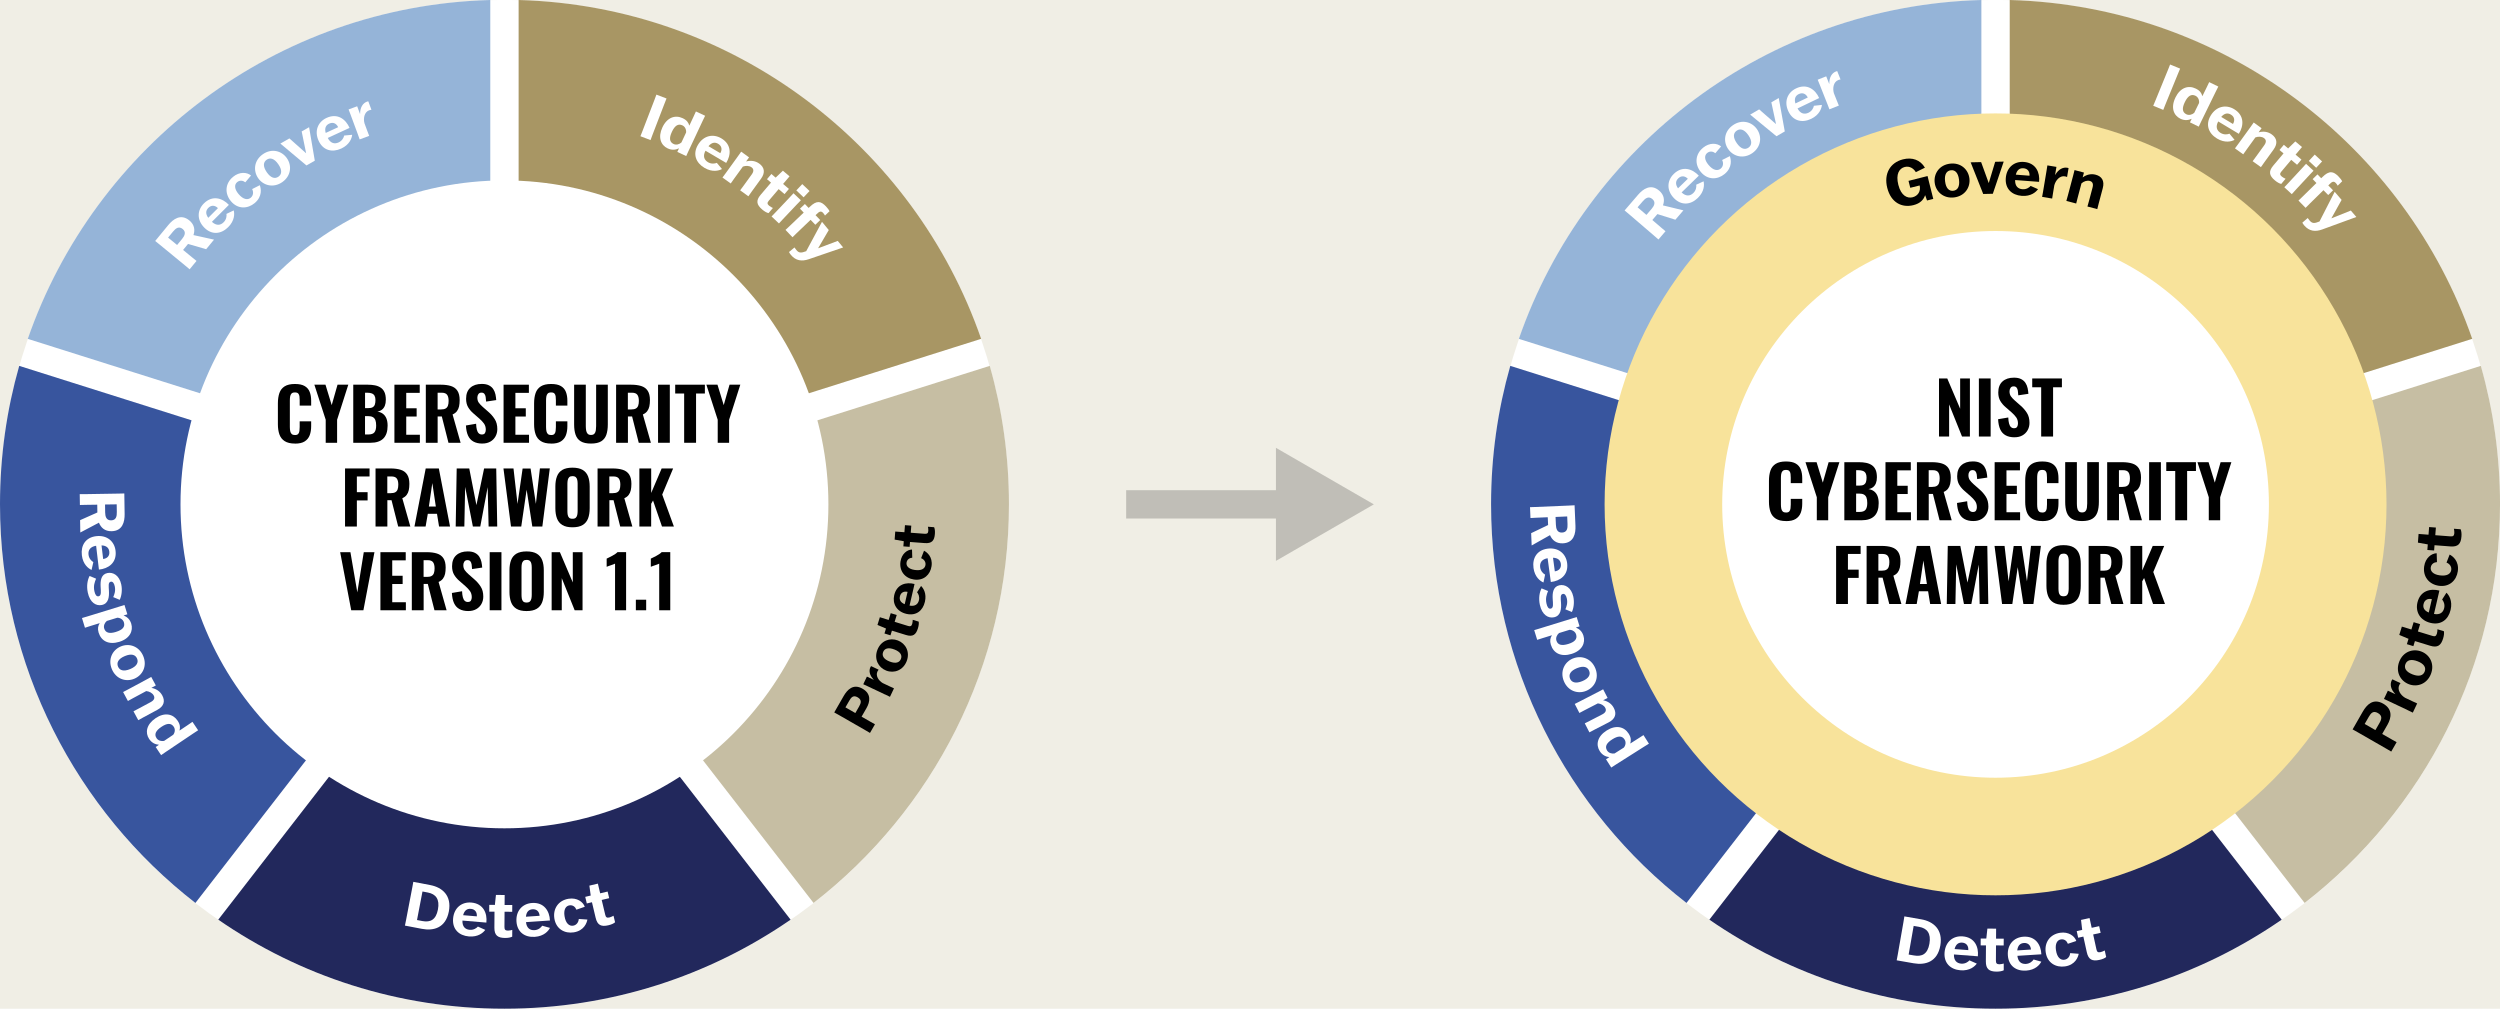 <?xml version="1.0" encoding="UTF-8"?><svg id="Layer_1" xmlns="http://www.w3.org/2000/svg" viewBox="0 0 882 355.88"><defs><style>.cls-1{fill:#22285c;}.cls-1,.cls-2,.cls-3,.cls-4,.cls-5{fill-rule:evenodd;}.cls-2{fill:#c6bea3;}.cls-3{fill:#95b4d8;}.cls-4{fill:#a89664;}.cls-5{fill:#38559e;}.cls-6{fill:#f8e39b;}.cls-7{fill:#fff;}.cls-8{opacity:.2;}.cls-9{fill:none;stroke:#000;stroke-miterlimit:10;stroke-width:10px;}.cls-10{fill:#f0eee5;}</style></defs><rect class="cls-10" width="882" height="355.88"/><circle class="cls-7" cx="177.97" cy="177.94" r="177.97"/><circle class="cls-7" cx="704.03" cy="177.94" r="177.97"/><path class="cls-4" d="M794.37,144.13l77.83-24.59C848.56,51.41,784.7,2.09,709.03,0v81.62c39.2,2,72.21,27.41,85.35,62.51Z"/><path class="cls-3" d="M699.03,81.62V0c-75.67,2.09-139.54,51.41-163.18,119.55l77.83,24.59c13.14-35.11,46.15-60.51,85.35-62.51Z"/><path class="cls-5" d="M607.58,177.94c0-8.38,1.07-16.51,3.08-24.27l-77.83-24.59c-4.42,15.51-6.78,31.89-6.78,48.82,0,57.21,27,108.1,68.94,140.66l49.93-64.42c-22.71-17.64-37.33-45.22-37.33-76.2Z"/><path class="cls-1" d="M704.03,274.38c-18.68,0-36.12-5.32-50.9-14.52l-50.07,64.6c28.69,19.8,63.47,31.41,100.96,31.41s72.28-11.61,100.96-31.41l-50.07-64.6c-14.77,9.2-32.21,14.52-50.9,14.52Z"/><path class="cls-2" d="M875.22,129.08l-77.83,24.59c2.01,7.75,3.08,15.89,3.08,24.27,0,30.99-14.62,58.56-37.33,76.2l49.93,64.42c41.94-32.56,68.94-83.45,68.94-140.66,0-16.93-2.36-33.31-6.78-48.82Z"/><circle class="cls-6" cx="704.03" cy="177.94" r="137.93"/><circle class="cls-7" cx="704.03" cy="177.94" r="96.44"/><path d="M682.05,70.18l-2.2.55-.64-1.83h-.04c-.54,1.55-1.68,2.86-4.1,3.47-4.07,1.03-7.93-.86-9.25-6.08-1.26-4.99,1.01-8.92,5.54-10.07,3.24-.82,6.12.16,7.75,2.94l-3.21,1.58c-.69-1.19-2.1-2.28-3.91-1.83-1.96.5-3.22,2.52-2.26,6.31.99,3.9,3.2,4.84,5.03,4.38,1.88-.47,2.96-2.13,2.49-4.17l-3.31.83-.62-2.45,6.72-1.7.49,2.01,1.52,6.04Z"/><path d="M682.56,64.46c-.4-3.23,1.66-6.26,5.4-6.72,3.73-.46,6.45,1.97,6.85,5.21.39,3.19-1.65,6.23-5.38,6.7-3.73.46-6.48-1.99-6.87-5.18ZM691.14,63.39c-.31-2.53-1.45-3.5-2.89-3.32-1.46.18-2.33,1.4-2.02,3.93.31,2.51,1.45,3.48,2.91,3.3,1.44-.18,2.31-1.39,2-3.91Z"/><path d="M695.27,57.27l3.67-.08,2.67,7.35h.04s2.25-7.46,2.25-7.46l3.01-.07-3.84,11.35-3.39.08-4.43-11.17Z"/><path d="M719.02,66.73c-.69.98-2.47,2.62-5.74,2.37-3.55-.27-5.92-2.54-5.64-6.25.29-3.84,3.03-5.97,6.37-5.72,4.3.33,5.72,3.77,5.38,7.03l-8.45-.64c-.07,2.14,1,3.12,2.6,3.24,1.36.1,2.41-.61,2.87-1.17l2.61,1.15ZM711.18,61.62l4.83.37c.1-1.38-.58-2.52-2.14-2.63-1.32-.1-2.27.58-2.69,2.27Z"/><path d="M720.82,67.44l1.18-7.07.32-2.02,3.19.53-.47,2.82h.04c1.19-2.05,2.78-2.76,4.24-2.52.2.03.34.08.47.12l-.53,3.15c-.25-.11-.52-.2-.78-.24-1.78-.3-3.24,1.38-3.72,3.17l-.44,2.65-.32,2.02-3.54-.59.36-2.01Z"/><path d="M736.45,72.85l.55-1.97,1.25-4.7c.35-1.32,0-2.09-.97-2.35-.96-.25-2.08.11-2.94.86l-1.36,5.13-.5,1.98-3.47-.92.55-1.97,1.84-6.93.5-1.98,3.32.88-.45,1.68h.04c1.35-.97,2.91-1.36,4.55-.92,2.15.57,3.19,2.14,2.5,4.74l-1.44,5.42-.5,1.98-3.47-.92Z"/><path class="cls-7" d="M591.08,77.52l-6.35-1.99-1.79,2.09,3.07,2.63,1.58,1.33-2.49,2.91-1.56-1.36-8.8-7.55-1.58-1.33,4.73-5.51c1.76-2.05,4.5-4.03,7.47-1.48,1.82,1.56,1.96,3.45,1.33,5.2l7.17,1.74.03.03-2.82,3.29ZM580.86,75.82l1.82-2.12c.92-1.07,1.57-2.37.28-3.47-1.37-1.17-2.49-.28-3.46.86l-1.76,2.05,3.12,2.68Z"/><path class="cls-7" d="M601.02,63.96c.28,1.17.33,3.58-2.02,5.87-2.55,2.49-5.82,2.75-8.42.09-2.69-2.76-2.47-6.23-.07-8.56,3.09-3.01,6.6-1.79,8.83.62l-6.07,5.91c1.55,1.47,3,1.32,4.15.2.98-.95,1.13-2.21,1.02-2.93l2.58-1.19ZM592,66.45l3.47-3.38c-.97-.99-2.27-1.23-3.39-.14-.94.92-1.07,2.09-.08,3.51Z"/><path class="cls-7" d="M610.28,55.08c.41,1.09,1.01,3.96-1.84,6.31-2.49,2.06-5.98,2.19-8.39-.72-2.23-2.7-2.03-6.23.79-8.55,2.31-1.91,4.97-1.65,6.36-.46l-2.03,2.39c-.77-.62-1.9-.88-2.88-.07-1,.83-1.07,2.34.45,4.17,1.71,2.07,3.29,2.19,4.31,1.35,1.02-.84.99-2.16.51-3.05l2.72-1.37Z"/><path class="cls-7" d="M609.72,52.63c-1.86-2.67-1.44-6.32,1.66-8.46,3.09-2.15,6.63-1.25,8.49,1.42,1.83,2.64,1.44,6.28-1.65,8.43-3.09,2.14-6.66,1.25-8.49-1.39ZM616.82,47.69c-1.46-2.1-2.91-2.42-4.11-1.59-1.21.84-1.42,2.32.04,4.42,1.44,2.08,2.9,2.41,4.11,1.57,1.19-.83,1.4-2.31-.04-4.39Z"/><path class="cls-7" d="M617.45,40.44l3.18-1.85,5.9,5.15.04-.02-1.64-7.62,2.61-1.52,2.13,11.79-2.93,1.7-9.28-7.63Z"/><path class="cls-7" d="M642.77,37.01c-.11,1.2-.83,3.5-3.79,4.92-3.21,1.54-6.4.76-8.01-2.59-1.67-3.47-.36-6.69,2.66-8.14,3.89-1.87,6.83.4,8.17,3.39l-7.63,3.67c1,1.88,2.43,2.2,3.87,1.51,1.23-.59,1.78-1.73,1.9-2.45l2.83-.31ZM633.42,36.5l4.36-2.1c-.6-1.25-1.76-1.89-3.17-1.21-1.19.57-1.68,1.64-1.19,3.31Z"/><path class="cls-7" d="M644.69,36.68l-2.64-6.67-.77-1.89,3.01-1.19,1.05,2.66.04-.02c-.04-2.37.95-3.81,2.32-4.35.18-.07.33-.11.47-.14l1.17,2.96c-.27.04-.55.1-.8.2-1.68.66-2.06,2.85-1.55,4.63l.99,2.49.77,1.89-3.33,1.32-.73-1.91Z"/><path class="cls-7" d="M759.66,37.32l.8-1.91,4.39-10.73.76-1.92,3.54,1.45-.8,1.91-4.39,10.73-.76,1.92-3.54-1.45Z"/><path class="cls-7" d="M767.49,34.4c1.71-3.5,4.56-4.43,7.19-3.14,1.52.74,2.02,1.62,2.29,2.62l.04.02,1.51-3.08.88-1.85,3.22,1.57-.92,1.83-5.12,10.48-.87,1.83-3.1-1.52.6-1.22-.04-.02c-1.02.48-2.38.72-3.96-.05-2.39-1.17-3.43-3.95-1.72-7.45ZM774.12,39.82l1.7-3.48c.14-1.03-.32-2.09-1.25-2.55-1.54-.75-2.72.11-3.75,2.21-1.04,2.13-.97,3.59.53,4.32.93.45,2.04.14,2.77-.51Z"/><path class="cls-7" d="M788.36,49.34c-1.06.57-3.38,1.23-6.19-.46-3.05-1.84-4.15-4.93-2.23-8.12,1.98-3.3,5.39-3.97,8.26-2.25,3.7,2.22,3.42,5.93,1.65,8.7l-7.26-4.36c-1.02,1.88-.51,3.24.87,4.07,1.17.7,2.43.53,3.09.24l1.81,2.19ZM783.64,41.25l4.15,2.49c.71-1.19.61-2.51-.73-3.31-1.13-.68-2.29-.5-3.42.82Z"/><path class="cls-7" d="M794.74,56.86l1.22-1.65,2.85-3.94c.8-1.1.76-1.95-.06-2.54-.8-.58-1.98-.64-3.05-.25l-3.11,4.3-1.18,1.67-2.91-2.1,1.22-1.65,4.21-5.81,1.18-1.67,2.78,2.01-1.02,1.41.04.03c1.62-.43,3.21-.23,4.58.76,1.8,1.3,2.21,3.15.63,5.32l-3.29,4.55-1.18,1.67-2.91-2.1Z"/><path class="cls-7" d="M810.41,58.14l-2.07-1.74-3.46,4.11c-.58.69-.62,1.15.12,1.77.39.33.97.62,1.35.79l-1.53,1.82c-.59-.12-1.39-.54-2.25-1.26-1.99-1.67-2.31-3.13-.57-5.2l3.63-4.31-1.43-1.2,1.54-1.84,1.51,1.28,2.54-2.47,2.36,1.98-2.27,2.69,2.07,1.74-1.55,1.84Z"/><path class="cls-7" d="M805.91,66.06l1.41-1.49,4.88-5.26,1.38-1.52,2.63,2.44-1.41,1.49-4.88,5.26-1.38,1.52-2.63-2.44ZM814.55,56.78l2.08-2.24,2.6,2.41-2.08,2.24-2.6-2.41Z"/><path class="cls-7" d="M817.58,61.51l1.34,1.37.3-.29c2.59-2.64,4.06-2.11,5.82-.32.76.77,1.08,1.29,1.28,1.68l-1.58,1.56c-.12-.25-.4-.66-.69-.96-.77-.82-1.44-.37-2.35.59l-.28.28,1.68,1.71-1.71,1.68-1.68-1.71-4.86,4.78-1.44,1.45-2.51-2.56,1.47-1.42,4.87-4.78-1.34-1.37,1.71-1.68Z"/><path class="cls-7" d="M814.17,76.93c.17.26.47.64.65.86.92,1.07,1.63,1.12,3.5.35l5.35-10.47,2.45,2.85-3.6,6.47.03.03,6.82-2.74,1.95,2.27-12.01,4.39c-2.47.91-4.6.66-6.36-1.38-.37-.43-.52-.71-.69-1l1.9-1.64Z"/><path d="M840.43,258.94l3.3,1.89,1.8,1.01-1.9,3.32-1.78-1.05-10.05-5.77-1.8-1.01,3.59-6.26c1.4-2.44,3.67-4.84,7.21-2.81,3.39,1.95,2.9,4.98,1.51,7.41l-1.87,3.26ZM838.04,257.58l1.45-2.52c.77-1.33,1.08-2.55-.56-3.49-1.68-.96-2.48.04-3.22,1.32l-1.45,2.52,3.78,2.17Z"/><path d="M849.4,250.52l-6.48-3.07-1.86-.86,1.38-2.92,2.59,1.22.02-.04c-1.65-1.71-1.9-3.43-1.27-4.77.08-.18.17-.31.25-.42l2.88,1.37c-.17.21-.34.45-.45.69-.77,1.63.44,3.49,2.03,4.45l2.43,1.15,1.86.86-1.54,3.24-1.84-.89Z"/><path d="M849.82,241.38c-3.04-1.18-4.72-4.43-3.37-7.94,1.36-3.51,4.79-4.75,7.83-3.57,3,1.16,4.71,4.4,3.35,7.91-1.36,3.51-4.82,4.76-7.82,3.6ZM852.94,233.31c-2.38-.92-3.77-.38-4.3.98-.53,1.38.13,2.72,2.51,3.64,2.36.91,3.75.37,4.28-1.01.53-1.35-.13-2.7-2.49-3.61Z"/><path d="M853.82,220.19l-.79,2.59,5.13,1.57c.86.27,1.3.12,1.58-.8.15-.48.19-1.14.2-1.55l2.27.7c.12.59.05,1.49-.28,2.56-.76,2.48-1.97,3.35-4.56,2.56l-5.38-1.65-.55,1.79-2.29-.7.58-1.89-3.26-1.37.91-2.94,3.36,1.03.79-2.59,2.29.71Z"/><path d="M863.11,209.11c.87.83,2.21,2.84,1.47,6.03-.8,3.47-3.41,5.47-7.03,4.63-3.75-.87-5.44-3.9-4.69-7.16.97-4.2,4.59-5.08,7.76-4.26l-1.91,8.25c2.1.4,3.24-.52,3.6-2.08.31-1.33-.24-2.47-.73-3.01l1.53-2.4ZM856.87,216.09l1.09-4.71c-1.35-.31-2.57.2-2.93,1.72-.3,1.29.23,2.33,1.84,3Z"/><path d="M864.23,195.65c1.04.53,3.41,2.25,2.88,5.91-.47,3.2-2.96,5.64-6.7,5.1-3.46-.5-5.69-3.25-5.16-6.87.43-2.96,2.58-4.56,4.41-4.61l.1,3.13c-.99.06-2,.62-2.19,1.88-.19,1.28.78,2.45,3.13,2.79,2.66.39,3.91-.59,4.1-1.89.19-1.31-.72-2.26-1.67-2.6l1.1-2.84Z"/><path d="M859.38,186.12l-.21,2.7,5.35.41c.9.07,1.29-.17,1.37-1.13.04-.5-.07-1.15-.15-1.56l2.37.18c.24.55.38,1.44.29,2.56-.2,2.59-1.19,3.71-3.88,3.5l-5.62-.43-.14,1.86-2.39-.18.15-1.97-3.48-.62.23-3.07,3.51.27.21-2.7,2.39.18Z"/><path class="cls-7" d="M671.86,323.3l6.02,1.05c4.18.73,7.66,3.55,6.67,9.23-1.02,5.81-5.29,6.98-9.38,6.27l-6.02-1.05.38-2.03,2-11.42.33-2.04ZM673.37,336.76l1.91.33c2.8.49,4.78-.48,5.42-4.15.64-3.66-.83-5.46-3.65-5.95l-1.91-.33-1.77,10.1Z"/><path class="cls-7" d="M697.41,339.96c-.69.98-2.47,2.61-5.74,2.36-3.55-.27-5.91-2.55-5.63-6.26.3-3.84,3.04-5.97,6.38-5.71,4.3.33,5.71,3.77,5.37,7.03l-8.44-.65c-.08,2.13.99,3.12,2.59,3.25,1.36.1,2.41-.61,2.87-1.17l2.6,1.15ZM689.58,334.83l4.83.37c.11-1.38-.58-2.52-2.14-2.64-1.32-.1-2.27.58-2.69,2.26Z"/><path class="cls-7" d="M706.9,333.56l-2.71-.02-.03,5.37c0,.9.26,1.28,1.22,1.29.5,0,1.15-.15,1.54-.26v2.38c-.54.28-1.43.47-2.55.47-2.6-.02-3.78-.93-3.76-3.63l.04-5.63h-1.87s.01-2.41.01-2.41h1.98s.38-3.51.38-3.51l3.08.02-.02,3.52,2.71.02-.02,2.4Z"/><path class="cls-7" d="M720.17,339.29c-.55,1.07-2.08,2.93-5.35,3.14-3.56.23-6.22-1.7-6.45-5.41-.25-3.84,2.17-6.33,5.51-6.55,4.3-.28,6.19,2.93,6.31,6.21l-8.45.54c.22,2.12,1.42,2.95,3.03,2.85,1.36-.09,2.3-.94,2.68-1.56l2.74.77ZM711.69,335.31l4.83-.31c-.09-1.38-.93-2.41-2.48-2.31-1.32.09-2.17.89-2.35,2.62Z"/><path class="cls-7" d="M733.37,336.5c-.21,1.14-1.18,3.91-4.84,4.45-3.2.47-6.25-1.21-6.8-4.96-.51-3.46,1.48-6.38,5.1-6.91,2.96-.44,5.11,1.16,5.68,2.9l-2.97.99c-.34-.93-1.17-1.74-2.43-1.55-1.28.19-2.12,1.45-1.77,3.8.39,2.66,1.68,3.58,2.99,3.38,1.3-.19,1.96-1.33,2.01-2.34l3.04.24Z"/><path class="cls-7" d="M741.11,329.1l-2.64.58,1.15,5.25c.19.88.53,1.19,1.48.98.49-.11,1.08-.39,1.45-.59l.51,2.32c-.45.39-1.27.77-2.37,1.01-2.54.55-3.89-.07-4.47-2.72l-1.21-5.5-1.83.4-.51-2.34,1.93-.42-.41-3.52,3.01-.66.75,3.44,2.64-.58.51,2.34Z"/><path class="cls-7" d="M540.17,188.11l6-2.88-.12-2.75-4.04.17-2.06.11-.16-3.83,2.07-.07,11.58-.49,2.07-.11.31,7.25c.12,2.7-.54,6.01-4.45,6.18-2.4.1-3.79-1.18-4.53-2.89l-6.43,3.62h-.04s-.18-4.33-.18-4.33ZM548.8,182.37l.12,2.79c.06,1.41.47,2.8,2.16,2.73,1.8-.08,2.01-1.5,1.94-2.99l-.11-2.7-4.11.18Z"/><path class="cls-7" d="M544.53,205.5c-1.11-.47-3.07-1.87-3.51-5.12-.48-3.53,1.26-6.32,4.94-6.81,3.81-.51,6.47,1.73,6.92,5.04.58,4.27-2.49,6.37-5.75,6.72l-1.13-8.39c-2.1.37-2.84,1.63-2.63,3.22.18,1.35,1.1,2.23,1.74,2.56l-.58,2.79ZM547.9,196.77l.64,4.8c1.37-.18,2.34-1.09,2.13-2.64-.18-1.31-1.04-2.1-2.78-2.16Z"/><path class="cls-7" d="M546.16,208.51c-.5,1.24-.98,2.53-.56,4.43.27,1.23.74,1.95,1.52,1.78,1.05-.23.76-1.79.67-3.41-.12-2.09.09-4.32,2.34-4.82,2.02-.44,4.23.81,4.93,3.99.44,2.02.12,4.16-.5,5.43l-2.3-.94c.39-.9.88-2.15.52-3.81-.25-1.16-.77-1.77-1.44-1.62-.97.21-.7,1.64-.61,3.17.13,2.16-.06,4.54-2.45,5.06-2.04.45-4.23-.81-5.01-4.35-.53-2.41-.11-4.53.59-5.85l2.3.94Z"/><path class="cls-7" d="M547.5,224.16v-.04s-3.25,1-3.25,1l-1.93.62-1.06-3.43,1.94-.58,11.1-3.43,1.95-.62,1.02,3.3-1.28.4v.04c1.04.42,2.13,1.19,2.65,2.87.79,2.54-.49,5.26-4.17,6.4-3.74,1.16-6.4-.23-7.33-3.24-.42-1.37-.2-2.43.37-3.29ZM553.29,227.19c2.23-.69,3.27-1.72,2.76-3.36-.3-.99-1.28-1.61-2.32-1.63l-3.7,1.14c-.75.62-1.23,1.67-.93,2.66.49,1.6,1.92,1.89,4.19,1.19Z"/><path class="cls-7" d="M554.93,232.32c3.01-1.23,6.47-.03,7.9,3.45,1.42,3.48-.21,6.74-3.23,7.97-2.97,1.22-6.45.04-7.87-3.44-1.42-3.48.23-6.77,3.2-7.99ZM558.2,240.32c2.36-.97,3-2.32,2.45-3.66-.56-1.37-1.96-1.89-4.32-.92-2.34.96-2.98,2.31-2.42,3.67.55,1.34,1.95,1.87,4.29.91Z"/><path class="cls-7" d="M559.1,255.2l1.83-.92,4.32-2.23c1.21-.62,1.56-1.4,1.09-2.3-.45-.88-1.47-1.47-2.61-1.6l-4.71,2.43-1.81.96-1.64-3.19,1.83-.92,6.38-3.29,1.81-.96,1.57,3.05-1.54.8.02.04c1.64.34,2.97,1.24,3.74,2.75,1.02,1.98.55,3.8-1.84,5.03l-4.99,2.57-1.81.96-1.64-3.19Z"/><path class="cls-7" d="M566.81,257.73c3.29-2.08,6.21-1.38,7.78,1.09.91,1.43.87,2.44.58,3.43l.03.04,2.9-1.84,1.72-1.11,1.92,3.03-1.74,1.08-9.85,6.24-1.7,1.1-1.85-2.92,1.15-.73-.02-.04c-1.12-.12-2.41-.64-3.35-2.12-1.42-2.25-.85-5.17,2.44-7.25ZM569.62,265.82l3.27-2.07c.66-.81.82-1.95.27-2.83-.92-1.45-2.38-1.33-4.35-.08-2.01,1.27-2.71,2.55-1.82,3.96.55.87,1.66,1.19,2.63,1.02Z"/><path d="M684.08,154.01v-20.49h2.91l4.55,10.68v-10.68h3.44v20.49h-2.78l-4.55-11.33v11.33h-3.57Z"/><path d="M698.15,154.01v-20.49h4.15v20.49h-4.15Z"/><path d="M710.75,154.28c-1.26,0-2.32-.23-3.16-.7-.84-.46-1.48-1.16-1.91-2.1-.43-.94-.68-2.13-.75-3.58l3.59-.61c.03.84.12,1.55.27,2.11s.36.99.66,1.26c.29.28.66.42,1.1.42.54,0,.91-.17,1.1-.51.19-.34.29-.72.29-1.16,0-.86-.21-1.58-.62-2.16-.41-.58-.96-1.17-1.63-1.76l-2.12-1.85c-.76-.64-1.38-1.37-1.86-2.18-.48-.81-.72-1.8-.72-2.99,0-1.69.49-2.98,1.48-3.88.99-.9,2.34-1.35,4.06-1.35,1.03,0,1.87.17,2.53.51.66.34,1.17.79,1.53,1.35.36.56.62,1.18.76,1.85s.23,1.33.27,1.99l-3.57.53c-.03-.62-.09-1.17-.16-1.64-.08-.47-.23-.84-.46-1.11-.23-.27-.57-.41-1.03-.41-.49,0-.85.18-1.09.54-.24.36-.35.76-.35,1.2,0,.73.16,1.32.49,1.78.33.46.78.95,1.35,1.46l2.07,1.82c.86.74,1.6,1.59,2.21,2.54.62.95.92,2.13.92,3.53,0,.96-.22,1.83-.66,2.61-.44.78-1.05,1.38-1.83,1.82s-1.71.66-2.77.66Z"/><path d="M720.13,154.01v-17.38h-3.16v-3.11h10.47v3.11h-3.11v17.38h-4.2Z"/><path d="M630.09,183.83c-1.52,0-2.72-.29-3.61-.86s-1.51-1.37-1.86-2.39c-.35-1.02-.53-2.21-.53-3.55v-7.36c0-1.42.18-2.63.53-3.66.35-1.02.97-1.81,1.86-2.37s2.09-.83,3.61-.83,2.62.25,3.45.73,1.43,1.18,1.77,2.07c.35.89.52,1.93.52,3.11v1.72h-4.05v-1.92c0-.47-.03-.92-.08-1.33-.05-.41-.19-.75-.42-1.01-.23-.26-.62-.39-1.18-.39s-.96.13-1.21.4c-.25.27-.41.62-.48,1.05-.07.43-.1.91-.1,1.43v9.31c0,.57.05,1.08.14,1.51.09.43.27.76.53.99.26.23.64.34,1.13.34.54,0,.92-.13,1.15-.39.23-.26.37-.61.43-1.05.06-.44.09-.9.09-1.39v-2h4.05v1.7c0,1.2-.17,2.26-.51,3.18-.34.92-.92,1.64-1.75,2.18s-1.99.8-3.49.8Z"/><path d="M640.97,183.55v-8.12l-4-12.37h3.92l2.2,7.21,2.05-7.21h3.8l-3.95,12.37v8.12h-4.02Z"/><path d="M650.68,183.55v-20.49h5.19c.89,0,1.72.08,2.48.23.76.15,1.43.42,2.01.81s1.03.92,1.34,1.61c.31.68.47,1.57.47,2.67,0,.83-.12,1.53-.35,2.11-.24.58-.57,1.04-1.01,1.38-.44.34-.98.57-1.62.68.79.12,1.46.39,2,.81.54.42.94.98,1.21,1.67.27.69.4,1.53.4,2.5,0,1.03-.13,1.92-.39,2.68-.26.76-.65,1.38-1.15,1.87-.51.49-1.13.86-1.87,1.1-.74.25-1.6.37-2.58.37h-6.12ZM654.86,171.33h1.04c.73,0,1.27-.1,1.64-.32s.63-.53.77-.96c.14-.43.21-.96.21-1.58s-.11-1.13-.32-1.51c-.21-.38-.53-.65-.96-.82-.43-.17-.97-.25-1.63-.25h-.76v5.44ZM654.86,180.61h1.16c1.05,0,1.77-.26,2.16-.78.4-.52.59-1.31.59-2.35,0-.81-.09-1.46-.28-1.94s-.49-.83-.9-1.06-.97-.34-1.66-.34h-1.09v6.48Z"/><path d="M665.2,183.55v-20.49h8.93v2.88h-4.76v5.44h3.67v2.91h-3.67v6.43h4.81v2.83h-8.98Z"/><path d="M676.29,183.55v-20.49h5.31c1.38,0,2.57.16,3.55.47.99.31,1.75.86,2.28,1.66s.8,1.89.8,3.29c0,.84-.07,1.59-.21,2.24-.14.65-.4,1.21-.76,1.69-.36.48-.87.87-1.53,1.15l2.83,9.99h-4.28l-2.35-9.29h-1.47v9.29h-4.17ZM680.46,171.78h1.21c.67,0,1.21-.11,1.59-.33.39-.22.66-.55.82-1,.16-.45.24-1,.24-1.66,0-.95-.17-1.67-.52-2.16-.35-.5-.99-.75-1.94-.75h-1.42v5.9Z"/><path d="M696.25,183.83c-1.26,0-2.32-.23-3.16-.7-.84-.46-1.48-1.16-1.91-2.1-.43-.94-.68-2.13-.75-3.58l3.59-.61c.03.84.12,1.55.27,2.11s.36.99.66,1.26c.29.28.66.42,1.1.42.54,0,.91-.17,1.1-.51.19-.34.29-.72.29-1.16,0-.86-.21-1.58-.62-2.16-.41-.58-.96-1.17-1.63-1.76l-2.12-1.85c-.76-.64-1.38-1.37-1.86-2.18-.48-.81-.72-1.8-.72-2.99,0-1.69.49-2.98,1.48-3.88.99-.9,2.34-1.35,4.06-1.35,1.03,0,1.87.17,2.53.51.66.34,1.17.79,1.53,1.35.36.56.62,1.18.76,1.85s.23,1.33.27,1.99l-3.57.53c-.03-.62-.09-1.17-.16-1.64-.08-.47-.23-.84-.46-1.11-.23-.27-.57-.41-1.03-.41-.49,0-.85.18-1.09.54-.24.36-.35.76-.35,1.2,0,.73.16,1.32.49,1.78.33.46.78.95,1.35,1.46l2.07,1.82c.86.74,1.6,1.59,2.21,2.54.62.95.92,2.13.92,3.53,0,.96-.22,1.83-.66,2.61-.44.78-1.05,1.38-1.83,1.82s-1.71.66-2.77.66Z"/><path d="M703.71,183.55v-20.49h8.93v2.88h-4.76v5.44h3.67v2.91h-3.67v6.43h4.81v2.83h-8.98Z"/><path d="M720.49,183.83c-1.52,0-2.72-.29-3.61-.86s-1.51-1.37-1.86-2.39c-.35-1.02-.53-2.21-.53-3.55v-7.36c0-1.42.18-2.63.53-3.66.35-1.02.97-1.81,1.86-2.37s2.09-.83,3.61-.83,2.62.25,3.45.73,1.43,1.18,1.77,2.07c.35.89.52,1.93.52,3.11v1.72h-4.05v-1.92c0-.47-.03-.92-.08-1.33-.05-.41-.19-.75-.42-1.01-.23-.26-.62-.39-1.18-.39s-.96.13-1.21.4c-.25.27-.41.62-.48,1.05-.07.43-.1.91-.1,1.43v9.31c0,.57.05,1.08.14,1.51.09.43.27.76.53.99.26.23.64.34,1.13.34.54,0,.92-.13,1.15-.39.23-.26.37-.61.43-1.05.06-.44.09-.9.09-1.39v-2h4.05v1.7c0,1.2-.17,2.26-.51,3.18-.34.92-.92,1.64-1.75,2.18s-1.99.8-3.49.8Z"/><path d="M734.55,183.83c-1.55,0-2.76-.27-3.62-.8-.86-.53-1.46-1.3-1.81-2.3-.35-1-.52-2.22-.52-3.66v-14.02h4.12v14.6c0,.51.04,1,.11,1.49.08.49.24.89.51,1.19.26.3.66.46,1.2.46s.97-.15,1.23-.46.43-.7.49-1.19.1-.99.1-1.49v-14.6h4.12v14.02c0,1.43-.17,2.65-.52,3.66-.35,1-.95,1.77-1.81,2.3s-2.07.8-3.62.8Z"/><path d="M743.41,183.55v-20.49h5.31c1.38,0,2.57.16,3.55.47.99.31,1.75.86,2.28,1.66s.8,1.89.8,3.29c0,.84-.07,1.59-.21,2.24-.14.65-.4,1.21-.76,1.69-.36.48-.87.87-1.53,1.15l2.83,9.99h-4.28l-2.35-9.29h-1.47v9.29h-4.17ZM747.58,171.78h1.21c.67,0,1.21-.11,1.59-.33.39-.22.66-.55.82-1,.16-.45.24-1,.24-1.66,0-.95-.17-1.67-.52-2.16-.35-.5-.99-.75-1.94-.75h-1.42v5.9Z"/><path d="M758.21,183.55v-20.49h4.15v20.49h-4.15Z"/><path d="M767.42,183.55v-17.38h-3.16v-3.11h10.47v3.11h-3.11v17.38h-4.2Z"/><path d="M779.26,183.55v-8.12l-4-12.37h3.92l2.2,7.21,2.05-7.21h3.8l-3.95,12.37v8.12h-4.02Z"/><path d="M647.78,213.09v-20.49h8.65v2.83h-4.48v5.54h3.79v2.91h-3.79v9.21h-4.17Z"/><path d="M658.54,213.09v-20.49h5.31c1.38,0,2.57.16,3.55.47.99.31,1.75.86,2.28,1.66s.8,1.89.8,3.29c0,.84-.07,1.59-.21,2.24-.14.65-.4,1.21-.76,1.69-.36.48-.87.87-1.53,1.15l2.83,9.99h-4.28l-2.35-9.29h-1.47v9.29h-4.17ZM662.71,201.33h1.21c.67,0,1.21-.11,1.59-.33.39-.22.66-.55.82-1,.16-.45.24-1,.24-1.66,0-.95-.17-1.67-.52-2.16-.35-.5-.99-.75-1.94-.75h-1.42v5.9Z"/><path d="M672.28,213.09l3.97-20.49h4.63l3.95,20.49h-3.87l-.73-4.5h-3.24l-.78,4.5h-3.92ZM677.36,206.03h2.45l-1.24-8.27-1.21,8.27Z"/><path d="M686.82,213.09l.35-20.49h4.43l2.53,12.93,2.71-12.93h4.28l.35,20.49h-3.04l-.33-13.89-2.61,13.89h-2.61l-2.73-13.99-.28,13.99h-3.06Z"/><path d="M706.33,213.09l-2.66-20.49h3.54l1.42,12.52,1.8-12.5h2.81l1.87,12.47,1.42-12.5h3.49l-2.63,20.49h-3.54l-2-12.98-1.9,12.98h-3.62Z"/><path d="M728.01,213.37c-1.5,0-2.69-.27-3.57-.81-.88-.54-1.51-1.31-1.89-2.32-.38-1-.57-2.21-.57-3.61v-7.64c0-1.4.19-2.6.57-3.59.38-1,1.01-1.75,1.89-2.28.88-.52,2.07-.79,3.57-.79s2.72.27,3.61.8c.88.53,1.52,1.29,1.9,2.28.38.99.57,2.18.57,3.58v7.64c0,1.4-.19,2.6-.57,3.61-.38,1-1.01,1.78-1.9,2.32-.89.54-2.09.81-3.61.81ZM728.01,210.36c.54,0,.94-.12,1.19-.37.25-.24.42-.57.51-.99.08-.41.13-.86.13-1.33v-9.69c0-.47-.04-.91-.13-1.32-.08-.41-.25-.73-.51-.97-.25-.24-.65-.37-1.19-.37-.51,0-.89.12-1.14.37-.25.25-.42.57-.51.97-.08.4-.13.84-.13,1.32v9.69c0,.47.04.92.11,1.33.08.41.24.74.49.99.25.25.64.37,1.16.37Z"/><path d="M736.87,213.09v-20.49h5.31c1.38,0,2.57.16,3.55.47.99.31,1.75.86,2.28,1.66s.8,1.89.8,3.29c0,.84-.07,1.59-.21,2.24-.14.65-.4,1.21-.76,1.69-.36.48-.87.87-1.53,1.15l2.83,9.99h-4.28l-2.35-9.29h-1.47v9.29h-4.17ZM741.04,201.33h1.21c.67,0,1.21-.11,1.59-.33.39-.22.66-.55.82-1,.16-.45.24-1,.24-1.66,0-.95-.17-1.67-.52-2.16-.35-.5-.99-.75-1.94-.75h-1.42v5.9Z"/><path d="M751.62,213.09v-20.49h4.17v8.65l3.69-8.65h4.05l-3.85,9.21,4.12,11.28h-4.2l-3.16-9.18-.66,1.16v8.02h-4.17Z"/><path class="cls-4" d="M268.32,144.13l77.83-24.59C322.51,51.41,258.65,2.09,182.97,0v81.62c39.2,2,72.21,27.41,85.35,62.51Z"/><path class="cls-3" d="M172.97,81.62V0C97.3,2.09,33.44,51.41,9.8,119.55l77.83,24.59c13.14-35.11,46.15-60.51,85.35-62.51Z"/><path class="cls-5" d="M81.53,177.94c0-8.38,1.07-16.51,3.08-24.27L6.78,129.08c-4.42,15.51-6.78,31.89-6.78,48.82,0,57.21,27,108.1,68.94,140.66l49.93-64.42c-22.71-17.64-37.33-45.22-37.33-76.2Z"/><path class="cls-1" d="M177.97,274.38c-18.68,0-36.12-5.32-50.9-14.52l-50.07,64.6c28.69,19.8,63.47,31.41,100.96,31.41s72.28-11.61,100.96-31.41l-50.07-64.6c-14.77,9.2-32.21,14.52-50.9,14.52Z"/><path class="cls-2" d="M349.17,129.08l-77.83,24.59c2.01,7.75,3.08,15.89,3.08,24.27,0,30.99-14.62,58.56-37.33,76.2l49.93,64.42c41.94-32.56,68.94-83.45,68.94-140.66,0-16.93-2.36-33.31-6.78-48.82Z"/><circle class="cls-7" cx="177.97" cy="177.94" r="114.29"/><path class="cls-7" d="M72.73,87.92l-6.39-1.86-1.75,2.12,3.13,2.57,1.61,1.3-2.43,2.96-1.58-1.33-8.96-7.36-1.61-1.3,4.61-5.61c1.72-2.09,4.41-4.12,7.44-1.64,1.85,1.52,2.04,3.41,1.45,5.17l7.21,1.59.03.03-2.75,3.35ZM62.48,86.44l1.77-2.16c.89-1.09,1.52-2.4.21-3.48-1.39-1.14-2.49-.22-3.44.93l-1.72,2.09,3.18,2.61Z"/><path class="cls-7" d="M82.46,74.24c.3,1.17.37,3.58-1.95,5.89-2.52,2.52-5.79,2.83-8.41.2-2.72-2.72-2.55-6.19-.18-8.55,3.05-3.05,6.58-1.88,8.83.5l-5.99,5.98c1.57,1.45,3.02,1.28,4.15.14.97-.96,1.11-2.22.98-2.94l2.57-1.23ZM73.47,76.85l3.42-3.42c-.98-.98-2.28-1.2-3.39-.09-.93.93-1.04,2.1-.03,3.51Z"/><path class="cls-7" d="M91.65,65.33c.42,1.08,1.03,3.95-1.8,6.32-2.48,2.07-5.97,2.23-8.39-.68-2.24-2.69-2.07-6.22.74-8.56,2.3-1.92,4.96-1.68,6.36-.49l-2.01,2.4c-.77-.62-1.9-.87-2.88-.06-1,.83-1.05,2.34.47,4.17,1.72,2.06,3.3,2.17,4.32,1.33,1.01-.85.98-2.16.49-3.05l2.72-1.38Z"/><path class="cls-7" d="M91.08,62.86c-1.85-2.68-1.43-6.32,1.67-8.46,3.09-2.14,6.63-1.24,8.48,1.44,1.83,2.64,1.43,6.28-1.66,8.42-3.09,2.14-6.66,1.24-8.49-1.4ZM98.19,57.95c-1.45-2.1-2.91-2.43-4.1-1.6-1.21.84-1.42,2.32.03,4.42,1.44,2.08,2.9,2.41,4.11,1.57,1.19-.83,1.4-2.31-.04-4.39Z"/><path class="cls-7" d="M98.91,50.65l3.19-1.82,5.85,5.2.04-.02-1.56-7.64,2.62-1.49,2.01,11.81-2.94,1.68-9.21-7.72Z"/><path class="cls-7" d="M124.25,47.55c-.13,1.2-.89,3.49-3.86,4.86-3.23,1.49-6.41.66-7.97-2.72-1.61-3.5-.25-6.69,2.78-8.09,3.91-1.81,6.82.51,8.12,3.52l-7.69,3.55c.97,1.9,2.39,2.24,3.85,1.57,1.24-.57,1.81-1.71,1.94-2.42l2.83-.27ZM114.91,46.9l4.39-2.03c-.58-1.26-1.73-1.92-3.15-1.26-1.2.55-1.7,1.61-1.24,3.29Z"/><path class="cls-7" d="M126.2,47.25l-2.49-6.73-.73-1.91,3.03-1.12.99,2.68h.04c.01-2.39,1.04-3.8,2.42-4.31.19-.07.34-.1.47-.13l1.11,2.99c-.27.03-.55.09-.8.18-1.69.63-2.13,2.81-1.65,4.6l.93,2.52.73,1.91-3.36,1.25-.69-1.93Z"/><path class="cls-7" d="M225.94,48.06l.76-1.92,4.16-10.82.72-1.94,3.57,1.37-.76,1.92-4.16,10.82-.72,1.94-3.57-1.37Z"/><path class="cls-7" d="M233.69,44.95c1.65-3.53,4.49-4.5,7.14-3.26,1.53.72,2.05,1.59,2.34,2.58l.04.02,1.46-3.11.85-1.86,3.25,1.52-.89,1.84-4.95,10.55-.84,1.84-3.13-1.47.58-1.24-.04-.02c-1.01.5-2.37.76-3.96.01-2.41-1.13-3.49-3.9-1.84-7.42ZM240.41,50.26l1.64-3.5c.12-1.04-.36-2.09-1.29-2.53-1.55-.73-2.72.16-3.71,2.27-1.01,2.15-.91,3.6.6,4.31.94.44,2.04.11,2.76-.55Z"/><path class="cls-7" d="M254.73,59.63c-1.06.58-3.37,1.25-6.2-.41-3.07-1.81-4.19-4.9-2.3-8.1,1.96-3.32,5.36-4.02,8.24-2.32,3.71,2.19,3.47,5.9,1.73,8.68l-7.3-4.3c-1.01,1.88-.48,3.24.9,4.06,1.17.69,2.43.51,3.09.21l1.83,2.18ZM249.95,51.58l4.17,2.46c.71-1.19.59-2.51-.76-3.31-1.14-.67-2.29-.49-3.41.85Z"/><path class="cls-7" d="M261.13,67.14l1.22-1.64,2.85-3.94c.8-1.1.76-1.95-.06-2.54-.8-.58-1.98-.64-3.05-.25l-3.11,4.29-1.18,1.67-2.91-2.1,1.22-1.64,4.2-5.81,1.18-1.67,2.78,2.01-1.02,1.41.04.03c1.62-.43,3.21-.23,4.58.76,1.8,1.3,2.21,3.14.63,5.32l-3.29,4.54-1.18,1.67-2.9-2.1Z"/><path class="cls-7" d="M276.77,68.47l-2.06-1.75-3.48,4.09c-.58.69-.63,1.14.11,1.77.39.33.97.62,1.34.8l-1.54,1.81c-.59-.12-1.39-.54-2.24-1.27-1.98-1.68-2.3-3.14-.54-5.2l3.65-4.29-1.42-1.21,1.55-1.83,1.51,1.28,2.55-2.45,2.35,2-2.28,2.68,2.06,1.75-1.55,1.83Z"/><path class="cls-7" d="M272.21,76.36l1.42-1.47,4.93-5.21,1.39-1.5,2.6,2.47-1.42,1.47-4.93,5.21-1.39,1.5-2.61-2.47ZM280.94,67.17l2.1-2.22,2.57,2.44-2.1,2.22-2.57-2.44Z"/><path class="cls-7" d="M283.97,71.98l1.32,1.38.3-.29c2.63-2.6,4.09-2.05,5.82-.24.74.78,1.06,1.3,1.25,1.69l-1.61,1.53c-.12-.25-.39-.66-.68-.96-.76-.83-1.44-.39-2.36.55l-.29.27,1.65,1.73-1.73,1.66-1.66-1.74-4.93,4.71-1.46,1.43-2.47-2.59,1.5-1.4,4.93-4.71-1.32-1.38,1.74-1.65Z"/><path class="cls-7" d="M280.31,87.32c.16.27.45.65.63.87.9,1.08,1.61,1.15,3.49.43l5.57-10.36,2.39,2.9-3.74,6.39.03.03,6.88-2.59,1.9,2.31-12.1,4.14c-2.49.86-4.62.56-6.33-1.51-.37-.44-.51-.72-.67-1.02l1.93-1.6Z"/><path d="M303.97,252.84l3.05,1.75,1.67.93-1.76,3.06-1.65-.97-9.29-5.33-1.67-.93,3.32-5.78c1.3-2.26,3.39-4.47,6.67-2.59,3.13,1.8,2.67,4.6,1.39,6.84l-1.73,3.01ZM301.76,251.57l1.34-2.33c.71-1.23,1-2.35-.52-3.23-1.55-.89-2.3.04-2.97,1.22l-1.34,2.33,3.49,2Z"/><path d="M312.27,245.03l-5.99-2.84-1.72-.79,1.28-2.7,2.39,1.13.02-.04c-1.52-1.58-1.76-3.17-1.17-4.4.08-.17.16-.29.23-.39l2.66,1.26c-.16.19-.31.42-.41.64-.71,1.51.4,3.23,1.88,4.1l2.24,1.06,1.72.79-1.42,2.99-1.7-.83Z"/><path d="M312.66,236.59c-2.8-1.09-4.36-4.09-3.11-7.33,1.26-3.24,4.43-4.39,7.23-3.3,2.77,1.07,4.35,4.06,3.1,7.3-1.26,3.24-4.45,4.4-7.22,3.33ZM315.54,229.14c-2.2-.85-3.48-.35-3.97.9-.49,1.27.12,2.51,2.32,3.36,2.18.84,3.46.34,3.96-.93.49-1.25-.12-2.49-2.3-3.33Z"/><path d="M316.36,216.99l-.73,2.39,4.74,1.46c.8.24,1.2.11,1.46-.74.14-.45.17-1.05.18-1.43l2.1.64c.11.54.04,1.37-.26,2.36-.7,2.29-1.82,3.1-4.21,2.36l-4.97-1.53-.51,1.65-2.12-.65.54-1.75-3.01-1.27.84-2.72,3.11.96.73-2.39,2.12.65Z"/><path d="M324.95,206.73c.8.77,2.04,2.62,1.36,5.57-.74,3.21-3.15,5.05-6.5,4.28-3.47-.8-5.03-3.6-4.33-6.61.9-3.88,4.23-4.7,7.17-3.94l-1.76,7.62c1.94.37,2.99-.48,3.32-1.92.28-1.23-.22-2.28-.67-2.78l1.41-2.22ZM319.18,213.17l1.01-4.36c-1.25-.29-2.38.18-2.7,1.59-.27,1.19.21,2.16,1.7,2.77Z"/><path d="M325.99,194.29c.96.49,3.15,2.08,2.66,5.46-.43,2.96-2.73,5.21-6.19,4.71-3.2-.46-5.25-3-4.77-6.34.4-2.74,2.38-4.21,4.07-4.25l.09,2.89c-.91.05-1.85.57-2.02,1.74-.17,1.19.72,2.26,2.89,2.58,2.45.36,3.61-.54,3.79-1.75.18-1.21-.66-2.09-1.54-2.4l1.02-2.62Z"/><path d="M321.5,185.46l-.19,2.49,4.94.37c.83.06,1.19-.15,1.26-1.05.04-.46-.06-1.06-.14-1.44l2.19.17c.23.51.35,1.33.27,2.37-.18,2.39-1.09,3.42-3.59,3.23l-5.19-.39-.13,1.72-2.21-.17.14-1.82-3.22-.57.21-2.84,3.24.24.19-2.49,2.21.17Z"/><path class="cls-7" d="M145.82,311.11l6.01,1.15c4.17.8,7.61,3.67,6.52,9.33-1.11,5.79-5.4,6.9-9.48,6.11l-6.01-1.15.41-2.03,2.18-11.39.37-2.03ZM147.12,324.59l1.9.36c2.79.53,4.78-.41,5.48-4.06.7-3.65-.74-5.47-3.55-6.01l-1.9-.36-1.93,10.07Z"/><path class="cls-7" d="M171.2,328.06c-.7.98-2.49,2.59-5.76,2.32-3.55-.3-5.9-2.59-5.59-6.3.32-3.83,3.08-5.94,6.42-5.66,4.3.36,5.68,3.81,5.32,7.07l-8.44-.71c-.09,2.13.97,3.13,2.57,3.26,1.36.11,2.41-.59,2.88-1.15l2.59,1.17ZM163.4,322.88l4.82.41c.12-1.38-.56-2.52-2.12-2.65-1.32-.11-2.28.56-2.71,2.25Z"/><path class="cls-7" d="M180.72,321.68l-2.71-.02-.04,5.37c0,.9.25,1.28,1.22,1.29.51,0,1.15-.14,1.54-.25l-.02,2.38c-.53.28-1.41.47-2.53.46-2.6-.02-3.78-.93-3.76-3.64l.04-5.63h-1.87s.02-2.41.02-2.41l1.98.02.38-3.52,3.08.02-.03,3.52,2.71.02-.02,2.4Z"/><path class="cls-7" d="M194.03,327.35c-.54,1.07-2.07,2.94-5.34,3.17-3.55.24-6.22-1.67-6.48-5.38-.26-3.84,2.14-6.34,5.48-6.57,4.3-.29,6.2,2.9,6.33,6.18l-8.45.58c.23,2.12,1.44,2.94,3.04,2.83,1.36-.09,2.29-.95,2.67-1.57l2.74.76ZM185.54,323.42l4.83-.33c-.09-1.38-.94-2.4-2.49-2.3-1.32.09-2.17.9-2.33,2.63Z"/><path class="cls-7" d="M207.23,324.42c-.2,1.15-1.14,3.92-4.79,4.51-3.19.51-6.26-1.14-6.86-4.88-.55-3.46,1.41-6.4,5.02-6.97,2.96-.47,5.12,1.1,5.71,2.83l-2.96,1.03c-.35-.92-1.19-1.73-2.45-1.53-1.28.2-2.11,1.47-1.73,3.82.42,2.65,1.73,3.56,3.03,3.35,1.3-.21,1.94-1.36,1.99-2.37l3.04.21Z"/><path class="cls-7" d="M214.91,316.88l-2.63.62,1.24,5.22c.21.88.55,1.18,1.49.96.49-.12,1.08-.41,1.44-.61l.55,2.31c-.45.4-1.26.8-2.35,1.05-2.53.6-3.89,0-4.51-2.64l-1.3-5.48-1.82.43-.55-2.33,1.93-.46-.47-3.5,3-.71.81,3.42,2.63-.62.55,2.33Z"/><path class="cls-7" d="M28.27,183.51l6.08-2.71-.04-2.75-4.05.06-2.07.05-.06-3.83h2.07s11.59-.19,11.59-.19l2.07-.05.11,7.26c.04,2.71-.7,6-4.62,6.06-2.4.04-3.76-1.28-4.45-3.01l-6.53,3.45h-.04l-.07-4.33ZM37.06,178.01l.04,2.79c.02,1.41.4,2.81,2.09,2.78,1.8-.03,2.05-1.44,2.02-2.94l-.04-2.71-4.12.06Z"/><path class="cls-7" d="M32.3,201.07c-1.1-.49-3.04-1.92-3.42-5.18-.42-3.54,1.36-6.3,5.06-6.73,3.82-.45,6.44,1.83,6.83,5.16.5,4.28-2.6,6.33-5.87,6.63l-.99-8.41c-2.11.34-2.87,1.58-2.68,3.17.16,1.35,1.06,2.25,1.7,2.59l-.63,2.78ZM35.82,192.4l.57,4.81c1.38-.16,2.36-1.05,2.17-2.6-.15-1.31-1-2.12-2.74-2.2Z"/><path class="cls-7" d="M33.9,204.15c-.51,1.23-1,2.53-.6,4.42.26,1.23.73,1.96,1.5,1.8,1.05-.22.77-1.78.7-3.41-.1-2.09.13-4.32,2.39-4.79,2.02-.42,4.22.84,4.89,4.03.43,2.02.09,4.16-.55,5.42l-2.29-.96c.4-.89.9-2.14.55-3.8-.24-1.16-.75-1.77-1.42-1.63-.97.2-.71,1.63-.64,3.17.12,2.16-.1,4.54-2.49,5.04-2.05.43-4.22-.84-4.97-4.4-.51-2.41-.07-4.53.64-5.84l2.29.96Z"/><path class="cls-7" d="M35.15,219.89v-.04s-3.25,1-3.25,1l-1.93.62-1.05-3.43,1.94-.57,11.1-3.42,1.95-.62,1.02,3.3-1.28.39v.04c1.04.42,2.13,1.19,2.65,2.87.78,2.54-.5,5.26-4.18,6.4-3.74,1.15-6.4-.24-7.33-3.25-.42-1.37-.19-2.43.37-3.29ZM40.95,222.92c2.23-.69,3.27-1.72,2.76-3.36-.3-.99-1.28-1.61-2.32-1.63l-3.7,1.14c-.75.62-1.23,1.67-.93,2.66.49,1.6,1.92,1.9,4.19,1.2Z"/><path class="cls-7" d="M42.6,228.07c3-1.26,6.48-.09,7.93,3.38,1.45,3.47-.15,6.75-3.16,8.01-2.96,1.24-6.45.1-7.9-3.37-1.46-3.47.16-6.77,3.13-8.02ZM45.95,236.04c2.35-.99,2.98-2.35,2.41-3.69-.57-1.36-1.98-1.87-4.33-.88-2.33.98-2.96,2.34-2.39,3.7.56,1.34,1.97,1.85,4.3.87Z"/><path class="cls-7" d="M47.09,250.94l1.81-.95,4.28-2.3c1.2-.65,1.53-1.42,1.05-2.32-.47-.87-1.5-1.44-2.64-1.56l-4.67,2.51-1.79.99-1.7-3.16,1.81-.95,6.32-3.4,1.79-.99,1.63,3.02-1.53.82.02.04c1.64.32,2.99,1.19,3.79,2.68,1.05,1.96.62,3.79-1.75,5.06l-4.94,2.66-1.79.99-1.7-3.16Z"/><path class="cls-7" d="M54.87,253.38c3.23-2.17,6.17-1.54,7.8.89.94,1.41.93,2.42.67,3.42l.02.04,2.85-1.91,1.69-1.16,2,2.98-1.71,1.12-9.68,6.5-1.67,1.15-1.92-2.87,1.13-.76-.03-.04c-1.12-.09-2.42-.57-3.4-2.03-1.48-2.21-.98-5.14,2.25-7.31ZM57.89,261.39l3.22-2.16c.64-.83.77-1.97.19-2.83-.96-1.42-2.41-1.27-4.35.03-1.97,1.32-2.64,2.62-1.71,4.01.58.86,1.69,1.14,2.65.95Z"/><path d="M104.04,156.49c-1.52,0-2.72-.29-3.61-.86s-1.51-1.37-1.86-2.39c-.35-1.02-.53-2.21-.53-3.55v-7.36c0-1.42.18-2.63.53-3.66.35-1.02.97-1.81,1.86-2.37s2.09-.83,3.61-.83,2.62.25,3.45.73,1.43,1.18,1.77,2.07c.35.89.52,1.93.52,3.11v1.72h-4.05v-1.92c0-.47-.03-.92-.08-1.33-.05-.41-.19-.75-.42-1.01-.23-.26-.62-.39-1.18-.39s-.96.13-1.21.4c-.25.27-.41.62-.48,1.05-.07.43-.1.91-.1,1.43v9.31c0,.57.05,1.08.14,1.51.09.43.27.76.53.99.26.23.64.34,1.13.34.54,0,.92-.13,1.15-.39.23-.26.37-.61.43-1.05.06-.44.09-.9.09-1.39v-2h4.05v1.7c0,1.2-.17,2.26-.51,3.18-.34.92-.92,1.64-1.75,2.18s-1.99.8-3.49.8Z"/><path d="M114.91,156.21v-8.12l-4-12.37h3.92l2.2,7.21,2.05-7.21h3.8l-3.95,12.37v8.12h-4.02Z"/><path d="M124.63,156.21v-20.49h5.19c.89,0,1.72.08,2.48.23.76.15,1.43.42,2.01.81s1.03.92,1.34,1.61c.31.68.47,1.57.47,2.67,0,.83-.12,1.53-.35,2.11-.24.58-.57,1.04-1.01,1.38-.44.34-.98.57-1.62.68.79.12,1.46.39,2,.81.54.42.94.98,1.21,1.67.27.69.4,1.53.4,2.5,0,1.03-.13,1.92-.39,2.68-.26.76-.65,1.38-1.15,1.87-.51.49-1.13.86-1.87,1.1-.74.25-1.6.37-2.58.37h-6.12ZM128.8,143.99h1.04c.73,0,1.27-.1,1.64-.32s.63-.53.77-.96c.14-.43.21-.96.21-1.58s-.11-1.13-.32-1.51c-.21-.38-.53-.65-.96-.82-.43-.17-.97-.25-1.63-.25h-.76v5.44ZM128.8,153.28h1.16c1.05,0,1.77-.26,2.16-.78.4-.52.59-1.31.59-2.35,0-.81-.09-1.46-.28-1.94s-.49-.83-.9-1.06-.97-.34-1.66-.34h-1.09v6.48Z"/><path d="M139.15,156.21v-20.49h8.93v2.88h-4.76v5.44h3.67v2.91h-3.67v6.43h4.81v2.83h-8.98Z"/><path d="M150.23,156.21v-20.49h5.31c1.38,0,2.57.16,3.55.47.99.31,1.75.86,2.28,1.66s.8,1.89.8,3.29c0,.84-.07,1.59-.21,2.24-.14.65-.4,1.21-.76,1.69-.36.48-.87.87-1.53,1.15l2.83,9.99h-4.28l-2.35-9.29h-1.47v9.29h-4.17ZM154.41,144.45h1.21c.67,0,1.21-.11,1.59-.33.39-.22.66-.55.82-1,.16-.45.24-1,.24-1.66,0-.95-.17-1.67-.52-2.16-.35-.5-.99-.75-1.94-.75h-1.42v5.9Z"/><path d="M170.2,156.49c-1.26,0-2.32-.23-3.16-.7-.84-.46-1.48-1.16-1.91-2.1-.43-.94-.68-2.13-.75-3.58l3.59-.61c.03.84.12,1.55.27,2.11s.36.99.66,1.26c.29.28.66.42,1.1.42.54,0,.91-.17,1.1-.51.19-.34.29-.72.29-1.16,0-.86-.21-1.58-.62-2.16-.41-.58-.96-1.17-1.63-1.76l-2.12-1.85c-.76-.64-1.38-1.37-1.86-2.18-.48-.81-.72-1.8-.72-2.99,0-1.69.49-2.98,1.48-3.88.99-.9,2.34-1.35,4.06-1.35,1.03,0,1.87.17,2.53.51.66.34,1.17.79,1.53,1.35.36.56.62,1.18.76,1.85s.23,1.33.27,1.99l-3.57.53c-.03-.62-.09-1.17-.16-1.64-.08-.47-.23-.84-.46-1.11-.23-.27-.57-.41-1.03-.41-.49,0-.85.18-1.09.54-.24.36-.35.76-.35,1.2,0,.73.16,1.32.49,1.78.33.46.78.95,1.35,1.46l2.07,1.82c.86.74,1.6,1.59,2.21,2.54.62.95.92,2.13.92,3.53,0,.96-.22,1.83-.66,2.61-.44.78-1.05,1.38-1.83,1.82s-1.71.66-2.77.66Z"/><path d="M177.66,156.21v-20.49h8.93v2.88h-4.76v5.44h3.67v2.91h-3.67v6.43h4.81v2.83h-8.98Z"/><path d="M194.43,156.49c-1.52,0-2.72-.29-3.61-.86s-1.51-1.37-1.86-2.39c-.35-1.02-.53-2.21-.53-3.55v-7.36c0-1.42.18-2.63.53-3.66.35-1.02.97-1.81,1.86-2.37s2.09-.83,3.61-.83,2.62.25,3.45.73,1.43,1.18,1.77,2.07c.35.89.52,1.93.52,3.11v1.72h-4.05v-1.92c0-.47-.03-.92-.08-1.33-.05-.41-.19-.75-.42-1.01-.23-.26-.62-.39-1.18-.39s-.96.13-1.21.4c-.25.27-.41.62-.48,1.05-.07.43-.1.91-.1,1.43v9.31c0,.57.05,1.08.14,1.51.09.43.27.76.53.99.26.23.64.34,1.13.34.54,0,.92-.13,1.15-.39.23-.26.37-.61.43-1.05.06-.44.09-.9.09-1.39v-2h4.05v1.7c0,1.2-.17,2.26-.51,3.18-.34.92-.92,1.64-1.75,2.18s-1.99.8-3.49.8Z"/><path d="M208.5,156.49c-1.55,0-2.76-.27-3.62-.8-.86-.53-1.46-1.3-1.81-2.3-.35-1-.52-2.22-.52-3.66v-14.02h4.12v14.6c0,.51.04,1,.11,1.49.08.49.24.89.51,1.19.26.3.66.46,1.2.46s.97-.15,1.23-.46.43-.7.49-1.19.1-.99.1-1.49v-14.6h4.12v14.02c0,1.43-.17,2.65-.52,3.66-.35,1-.95,1.77-1.81,2.3s-2.07.8-3.62.8Z"/><path d="M217.36,156.21v-20.49h5.31c1.38,0,2.57.16,3.55.47.99.31,1.75.86,2.28,1.66s.8,1.89.8,3.29c0,.84-.07,1.59-.21,2.24-.14.65-.4,1.21-.76,1.69-.36.48-.87.87-1.53,1.15l2.83,9.99h-4.28l-2.35-9.29h-1.47v9.29h-4.17ZM221.53,144.45h1.21c.67,0,1.21-.11,1.59-.33.39-.22.66-.55.82-1,.16-.45.24-1,.24-1.66,0-.95-.17-1.67-.52-2.16-.35-.5-.99-.75-1.94-.75h-1.42v5.9Z"/><path d="M232.16,156.21v-20.49h4.15v20.49h-4.15Z"/><path d="M241.37,156.21v-17.38h-3.16v-3.11h10.47v3.11h-3.11v17.38h-4.2Z"/><path d="M253.21,156.21v-8.12l-4-12.37h3.92l2.2,7.21,2.05-7.21h3.8l-3.95,12.37v8.12h-4.02Z"/><path d="M121.73,185.76v-20.49h8.65v2.83h-4.48v5.54h3.79v2.91h-3.79v9.21h-4.17Z"/><path d="M132.49,185.76v-20.49h5.31c1.38,0,2.57.16,3.55.47.99.31,1.75.86,2.28,1.66s.8,1.89.8,3.29c0,.84-.07,1.59-.21,2.24-.14.65-.4,1.21-.76,1.69-.36.48-.87.87-1.53,1.15l2.83,9.99h-4.28l-2.35-9.29h-1.47v9.29h-4.17ZM136.66,173.99h1.21c.67,0,1.21-.11,1.59-.33.39-.22.66-.55.82-1,.16-.45.24-1,.24-1.66,0-.95-.17-1.67-.52-2.16-.35-.5-.99-.75-1.94-.75h-1.42v5.9Z"/><path d="M146.22,185.76l3.97-20.49h4.63l3.95,20.49h-3.87l-.73-4.5h-3.24l-.78,4.5h-3.92ZM151.31,178.7h2.45l-1.24-8.27-1.21,8.27Z"/><path d="M160.77,185.76l.35-20.49h4.43l2.53,12.93,2.71-12.93h4.28l.35,20.49h-3.04l-.33-13.89-2.61,13.89h-2.61l-2.73-13.99-.28,13.99h-3.06Z"/><path d="M180.28,185.76l-2.66-20.49h3.54l1.42,12.52,1.8-12.5h2.81l1.87,12.47,1.42-12.5h3.49l-2.63,20.49h-3.54l-2-12.98-1.9,12.98h-3.62Z"/><path d="M201.96,186.03c-1.5,0-2.69-.27-3.57-.81-.88-.54-1.51-1.31-1.89-2.32-.38-1-.57-2.21-.57-3.61v-7.64c0-1.4.19-2.6.57-3.59.38-1,1.01-1.75,1.89-2.28.88-.52,2.07-.79,3.57-.79s2.72.27,3.61.8c.88.53,1.52,1.29,1.9,2.28.38.99.57,2.18.57,3.58v7.64c0,1.4-.19,2.6-.57,3.61-.38,1-1.01,1.78-1.9,2.32-.89.54-2.09.81-3.61.81ZM201.96,183.02c.54,0,.94-.12,1.19-.37.25-.24.42-.57.51-.99.08-.41.13-.86.13-1.33v-9.69c0-.47-.04-.91-.13-1.32-.08-.41-.25-.73-.51-.97-.25-.24-.65-.37-1.19-.37-.51,0-.89.12-1.14.37-.25.25-.42.57-.51.97-.08.4-.13.84-.13,1.32v9.69c0,.47.04.92.11,1.33.08.41.24.74.49.99.25.25.64.37,1.16.37Z"/><path d="M210.82,185.76v-20.49h5.31c1.38,0,2.57.16,3.55.47.99.31,1.75.86,2.28,1.66s.8,1.89.8,3.29c0,.84-.07,1.59-.21,2.24-.14.65-.4,1.21-.76,1.69-.36.48-.87.87-1.53,1.15l2.83,9.99h-4.28l-2.35-9.29h-1.47v9.29h-4.17ZM214.99,173.99h1.21c.67,0,1.21-.11,1.59-.33.39-.22.66-.55.82-1,.16-.45.24-1,.24-1.66,0-.95-.17-1.67-.52-2.16-.35-.5-.99-.75-1.94-.75h-1.42v5.9Z"/><path d="M225.57,185.76v-20.49h4.17v8.65l3.69-8.65h4.05l-3.85,9.21,4.12,11.28h-4.2l-3.16-9.18-.66,1.16v8.02h-4.17Z"/><path d="M123.91,215.3l-3.9-20.49h3.62l2.43,14.17,2.28-14.17h3.77l-3.9,20.49h-4.3Z"/><path d="M134.21,215.3v-20.49h8.93v2.88h-4.76v5.44h3.67v2.91h-3.67v6.43h4.81v2.83h-8.98Z"/><path d="M145.29,215.3v-20.49h5.31c1.38,0,2.57.16,3.55.47.99.31,1.75.86,2.28,1.66s.8,1.89.8,3.29c0,.84-.07,1.59-.21,2.24-.14.65-.4,1.21-.76,1.69-.36.48-.87.87-1.53,1.15l2.83,9.99h-4.28l-2.35-9.29h-1.47v9.29h-4.17ZM149.46,203.53h1.21c.67,0,1.21-.11,1.59-.33.39-.22.66-.55.82-1,.16-.45.24-1,.24-1.66,0-.95-.17-1.67-.52-2.16-.35-.5-.99-.75-1.94-.75h-1.42v5.9Z"/><path d="M165.25,215.58c-1.26,0-2.32-.23-3.16-.7-.84-.46-1.48-1.16-1.91-2.1-.43-.94-.68-2.13-.75-3.58l3.59-.61c.03.84.12,1.55.27,2.11s.36.99.66,1.26c.29.28.66.42,1.1.42.54,0,.91-.17,1.1-.51.19-.34.29-.72.29-1.16,0-.86-.21-1.58-.62-2.16-.41-.58-.96-1.17-1.63-1.76l-2.12-1.85c-.76-.64-1.38-1.37-1.86-2.18-.48-.81-.72-1.8-.72-2.99,0-1.69.49-2.98,1.48-3.88.99-.9,2.34-1.35,4.06-1.35,1.03,0,1.87.17,2.53.51.66.34,1.17.79,1.53,1.35.36.56.62,1.18.76,1.85s.23,1.33.27,1.99l-3.57.53c-.03-.62-.09-1.17-.16-1.64-.08-.47-.23-.84-.46-1.11-.23-.27-.57-.41-1.03-.41-.49,0-.85.18-1.09.54-.24.36-.35.76-.35,1.2,0,.73.16,1.32.49,1.78.33.46.78.95,1.35,1.46l2.07,1.82c.86.74,1.6,1.59,2.21,2.54.62.95.92,2.13.92,3.53,0,.96-.22,1.83-.66,2.61-.44.78-1.05,1.38-1.83,1.82s-1.71.66-2.77.66Z"/><path d="M172.76,215.3v-20.49h4.15v20.49h-4.15Z"/><path d="M185.77,215.58c-1.5,0-2.69-.27-3.57-.81-.88-.54-1.51-1.31-1.89-2.32-.38-1-.57-2.21-.57-3.61v-7.64c0-1.4.19-2.6.57-3.59.38-1,1.01-1.75,1.89-2.28.88-.52,2.07-.79,3.57-.79s2.72.27,3.61.8c.88.53,1.52,1.29,1.9,2.28.38.99.57,2.18.57,3.58v7.64c0,1.4-.19,2.6-.57,3.61-.38,1-1.01,1.78-1.9,2.32-.89.54-2.09.81-3.61.81ZM185.77,212.57c.54,0,.94-.12,1.19-.37.25-.24.42-.57.51-.99.08-.41.13-.86.13-1.33v-9.69c0-.47-.04-.91-.13-1.32-.08-.41-.25-.73-.51-.97-.25-.24-.65-.37-1.19-.37-.51,0-.89.12-1.14.37-.25.25-.42.57-.51.97-.08.4-.13.84-.13,1.32v9.69c0,.47.04.92.11,1.33.08.41.24.74.49.99.25.25.64.37,1.16.37Z"/><path d="M194.62,215.3v-20.49h2.91l4.55,10.68v-10.68h3.44v20.49h-2.78l-4.55-11.33v11.33h-3.57Z"/><path d="M216.99,215.3v-16.45c-.15.08-.36.17-.62.27s-.54.19-.85.3-.59.21-.86.3c-.27.09-.48.17-.63.24v-2.88c.2-.1.48-.24.82-.4.35-.17.71-.35,1.1-.56.39-.2.75-.42,1.1-.66s.61-.46.8-.66h3.04v20.49h-3.9Z"/><path d="M224.33,215.3v-3.72h3.64v3.72h-3.64Z"/><path d="M232.57,215.3v-16.45c-.15.08-.36.17-.62.27s-.54.19-.85.3-.59.21-.86.3c-.27.09-.48.17-.63.24v-2.88c.2-.1.48-.24.82-.4.35-.17.71-.35,1.1-.56.39-.2.75-.42,1.1-.66s.61-.46.8-.66h3.04v20.49h-3.9Z"/><g class="cls-8"><line class="cls-9" x1="397.31" y1="177.94" x2="455.98" y2="177.94"/><polygon points="450.15 197.88 484.69 177.94 450.15 157.99 450.15 197.88"/></g></svg>